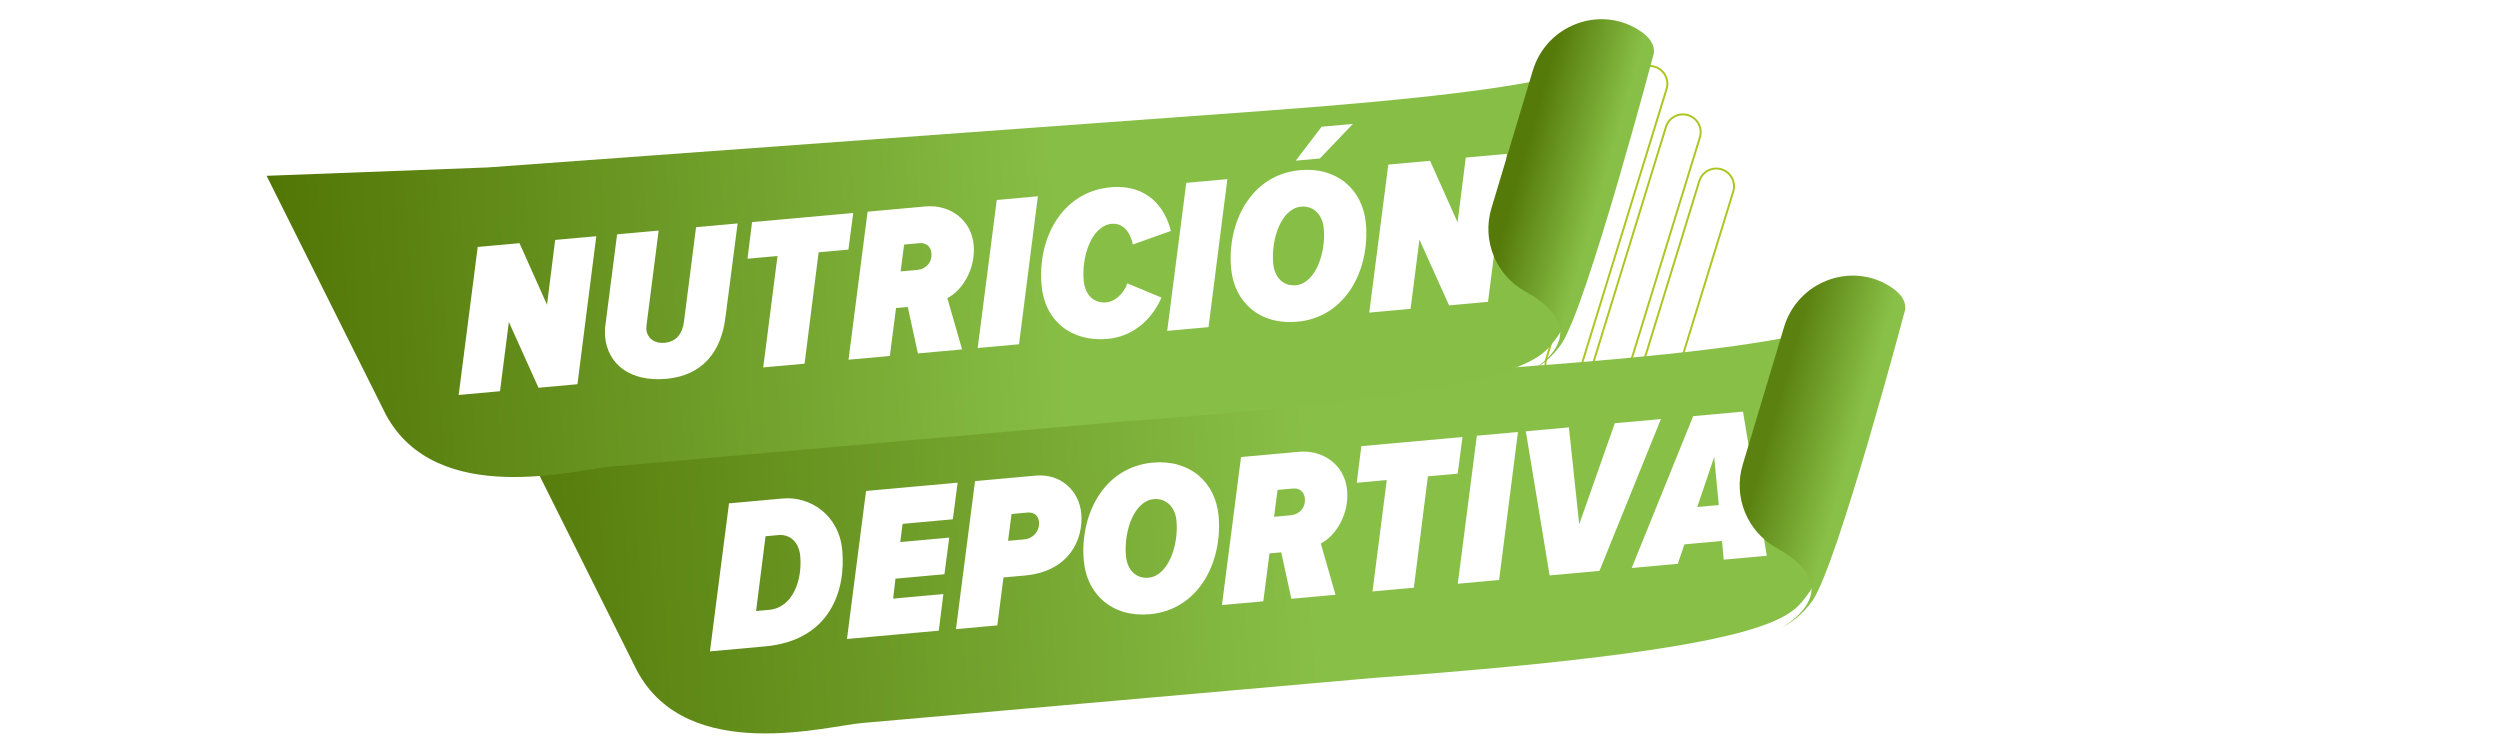 <svg width="975" height="289" viewBox="0 0 975 289" fill="none" xmlns="http://www.w3.org/2000/svg">
<path d="M649.719 49.504L616.036 158.833C614.909 162.489 616.96 166.366 620.617 167.493C624.273 168.619 628.15 166.568 629.277 162.912L662.96 53.583C664.086 49.927 662.036 46.05 658.379 44.923C654.723 43.797 650.846 45.847 649.719 49.504Z" stroke="#AAC623" stroke-width="0.775" stroke-miterlimit="10"/>
<path d="M662.723 70.621L629.04 179.95C627.913 183.606 629.964 187.484 633.62 188.61C637.277 189.737 641.154 187.686 642.281 184.029L675.964 74.7C677.09 71.044 675.039 67.167 671.383 66.04C667.727 64.914 663.849 66.965 662.723 70.621Z" stroke="#AAC623" stroke-width="0.775" stroke-miterlimit="10"/>
<path d="M636.723 30.621L603.04 139.95C601.913 143.606 603.964 147.484 607.62 148.61C611.277 149.737 615.154 147.686 616.281 144.029L649.964 34.7C651.09 31.044 649.039 27.167 645.383 26.04C641.727 24.914 637.849 26.965 636.723 30.621Z" stroke="#AAC623" stroke-width="0.775" stroke-miterlimit="10"/>
<path d="M201.972 168.564L248.443 261.608C268.216 298.5 323.149 282.929 336.416 281.962L535.571 264.403C693.664 252.881 698.229 240.576 704.886 232.004C716.248 217.383 731.815 143.748 732.519 114.501C727.047 125.402 715.12 134.183 590.63 143.256L288.197 165.298L201.972 168.564Z" fill="url(#paint0_linear_6163_2259)"/>
<path d="M298.342 252.096L276.877 254.037L284.314 196.309L305.271 194.414C315.877 193.454 327.227 200.725 328.486 214.64C329.898 230.251 323.796 249.793 298.342 252.096ZM294.87 238.296L299.961 237.835C309.209 236.998 312.939 226.225 312.095 216.892C311.596 211.377 308.065 208.275 303.568 208.682L298.562 209.135L294.87 238.296ZM366.124 245.964L330.319 249.203L337.757 191.475L373.477 188.244L371.604 202.527L352.005 204.3L351.107 211.396L370.197 209.669L368.324 223.952L349.234 225.679L348.313 233.461L367.912 231.688L366.124 245.964ZM388.946 243.9L372.825 245.358L380.263 187.63L403.935 185.489C413.522 184.621 420.878 191.227 421.699 200.305C422.581 210.063 417.238 222.864 399.675 224.452L391.36 225.205L388.946 243.9ZM393.148 210.929L399.512 210.353C402.991 210.038 405.537 206.985 405.23 203.591C404.992 200.961 403.165 199.672 400.619 199.903L394.511 200.455L393.148 210.929ZM448.438 239.544C433.93 240.857 423.891 232.013 422.686 218.693C421.09 201.045 430.246 182.168 449.591 180.418C463.93 179.121 474.053 187.956 475.25 201.192C476.854 218.925 467.698 237.802 448.438 239.544ZM447.92 225.306C455.556 224.615 459.703 212.778 458.836 203.19C458.353 197.845 454.945 194.219 449.939 194.671C442.303 195.362 438.241 207.192 439.108 216.779C439.592 222.125 442.914 225.759 447.92 225.306ZM520.851 231.968L503.628 233.526L499.679 215.406L495.097 215.821L492.683 234.516L476.562 235.974L484 178.246L506.569 176.204C516.241 175.33 524.499 181.511 525.374 191.184C526.226 200.602 520.916 209.037 515.106 211.958L520.851 231.968ZM496.885 201.545L503.249 200.969C506.897 200.639 509.22 197.948 508.898 194.385C508.644 191.585 506.562 190.319 504.272 190.526L498.248 191.071L496.885 201.545ZM551.396 229.205L535.276 230.663L540.841 187.218L529.132 188.278L530.92 174.002L570.373 170.433L568.5 184.716L556.877 185.768L551.396 229.205ZM584.654 226.196L568.533 227.654L575.971 169.926L592.007 168.476L584.654 226.196ZM623.781 222.657L604.351 224.414L595.075 168.198L611.874 166.679L615.891 204.466L629.776 165.059L647.764 163.432L623.781 222.657ZM689.048 216.753L672.248 218.272L671.588 210.976L656.91 212.303L654.346 219.892L636.359 221.519L660.341 162.294L679.771 160.537L689.048 216.753ZM670.322 196.976L668.541 178.233L661.922 197.736L670.322 196.976Z" fill="white"/>
<g style="mix-blend-mode:multiply">
<path d="M679.374 188.387L682.257 181.351C682.257 181.351 704.992 195.972 708.411 205.42C711.83 214.868 708.78 226.328 708.78 226.328C708.78 226.328 715.193 219.699 689.625 205.599C685.321 203.217 677.914 190.454 679.339 188.39L679.374 188.387Z" fill="#AA123E"/>
</g>
<g filter="url(#filter0_d_6163_2259)">
<path d="M742.989 116.852C742.989 116.852 716.816 215.485 707.023 230.027C704.971 233.082 700.766 237.834 694.785 240.791C694.785 240.791 722.308 226.007 692.979 209.766C681.452 203.395 675.845 189.87 679.65 177.235L695.795 123.513C701.033 106.047 721.449 97.978 736.958 107.595C740.954 110.069 743.489 113.14 742.992 116.887L742.989 116.852Z" fill="url(#paint1_linear_6163_2259)"/>
</g>
<path d="M103.972 68.564L150.443 161.608C170.216 198.5 225.149 182.929 238.416 181.962L437.571 164.403C595.664 152.881 600.229 140.576 606.886 132.004C618.248 117.383 633.815 43.748 634.519 14.501C629.047 25.402 617.12 34.183 492.63 43.256L190.197 65.298L103.972 68.564Z" fill="url(#paint2_linear_6163_2259)"/>
<path d="M225.202 149.847L210.015 151.221L198.457 125.578L194.997 152.579L178.877 154.037L186.314 96.309L202.605 94.836L213.33 118.843L216.519 93.577L232.555 92.126L225.202 149.847ZM259.88 147.736C245.88 149.003 236.967 142.196 235.969 131.166C235.9 130.402 235.916 128.69 235.994 127.657L240.669 91.393L256.874 89.927L252.161 126.707C252.122 127.224 252.021 128.003 252.083 128.682C252.428 131.559 254.88 134.075 259.207 133.683C263.789 133.269 266.158 130.146 266.754 125.387L271.468 88.606L287.673 87.141L282.936 123.667C281.28 137.503 273.709 146.485 259.88 147.736ZM313.782 141.834L297.662 143.292L303.227 99.848L291.518 100.907L293.306 86.631L332.759 83.062L330.886 97.346L319.262 98.397L313.782 141.834ZM375.209 136.277L357.985 137.835L354.036 119.716L349.455 120.13L347.04 138.825L330.919 140.284L338.357 82.556L360.926 80.514C370.598 79.639 378.856 85.821 379.731 95.493C380.583 104.911 375.273 113.347 369.464 116.267L375.209 136.277ZM351.243 105.855L357.606 105.279C361.254 104.949 363.577 102.258 363.255 98.695C363.002 95.895 360.92 94.629 358.629 94.836L352.605 95.381L351.243 105.855ZM397.417 134.268L381.296 135.727L388.734 77.999L404.77 76.548L397.417 134.268ZM431.97 132.169C417.97 133.436 407.484 125.317 406.218 111.317C404.56 92.991 414.117 74.762 433.122 73.043C447.715 71.722 454.475 81.205 456.647 90.075L441.812 95.352C440.866 90.562 437.967 86.889 433.555 87.288C425.834 87.987 421.772 99.817 422.639 109.404C423.138 114.919 426.53 118.376 431.451 117.931C434.76 117.632 438.171 114.671 439.677 110.515L453.01 116.066C448.378 126.322 440.369 131.409 431.97 132.169ZM471.325 127.583L455.205 129.041L462.643 71.313L478.678 69.862L471.325 127.583ZM527.64 48.325L514.745 61.81L505.328 62.662L515.422 49.431L527.64 48.325ZM505.878 125.484C491.369 126.796 481.331 117.953 480.126 104.632C478.53 86.984 487.686 68.107 507.03 66.357C521.369 65.06 531.492 73.895 532.69 87.131C534.294 104.864 525.138 123.741 505.878 125.484ZM505.36 111.245C512.996 110.555 517.143 98.717 516.276 89.129C515.792 83.784 512.385 80.158 507.379 80.61C499.743 81.301 495.681 93.131 496.548 102.719C497.031 108.064 500.354 111.698 505.36 111.245ZM580.327 117.722L565.14 119.096L553.582 93.453L550.122 120.455L534.002 121.913L541.44 64.185L557.73 62.712L568.456 86.719L571.645 61.453L587.68 60.002L580.327 117.722Z" fill="white"/>
<g style="mix-blend-mode:multiply">
<path d="M581.374 88.387L584.257 81.351C584.257 81.351 606.992 95.972 610.411 105.42C613.83 114.868 610.78 126.328 610.78 126.328C610.78 126.328 617.193 119.699 591.625 105.599C587.321 103.217 579.914 90.454 581.339 88.39L581.374 88.387Z" fill="#AA123E"/>
</g>
<g filter="url(#filter1_d_6163_2259)">
<path d="M644.989 16.852C644.989 16.852 618.816 115.485 609.023 130.027C606.971 133.082 602.766 137.834 596.785 140.791C596.785 140.791 624.308 126.007 594.979 109.766C583.452 103.395 577.845 89.87 581.65 77.235L597.795 23.513C603.033 6.047 623.449 -2.022 638.958 7.595C642.954 10.069 645.489 13.14 644.992 16.887L644.989 16.852Z" fill="url(#paint3_linear_6163_2259)"/>
</g>
<defs>
<filter id="filter0_d_6163_2259" x="674.467" y="103.488" width="72.586" height="145.301" filterUnits="userSpaceOnUse" color-interpolation-filters="sRGB">
<feFlood flood-opacity="0" result="BackgroundImageFix"/>
<feColorMatrix in="SourceAlpha" type="matrix" values="0 0 0 0 0 0 0 0 0 0 0 0 0 0 0 0 0 0 127 0" result="hardAlpha"/>
<feOffset dy="4"/>
<feGaussianBlur stdDeviation="2"/>
<feComposite in2="hardAlpha" operator="out"/>
<feColorMatrix type="matrix" values="0 0 0 0 0 0 0 0 0 0 0 0 0 0 0 0 0 0 0.25 0"/>
<feBlend mode="normal" in2="BackgroundImageFix" result="effect1_dropShadow_6163_2259"/>
<feBlend mode="normal" in="SourceGraphic" in2="effect1_dropShadow_6163_2259" result="shape"/>
</filter>
<filter id="filter1_d_6163_2259" x="576.467" y="3.488" width="72.586" height="145.301" filterUnits="userSpaceOnUse" color-interpolation-filters="sRGB">
<feFlood flood-opacity="0" result="BackgroundImageFix"/>
<feColorMatrix in="SourceAlpha" type="matrix" values="0 0 0 0 0 0 0 0 0 0 0 0 0 0 0 0 0 0 127 0" result="hardAlpha"/>
<feOffset dy="4"/>
<feGaussianBlur stdDeviation="2"/>
<feComposite in2="hardAlpha" operator="out"/>
<feColorMatrix type="matrix" values="0 0 0 0 0 0 0 0 0 0 0 0 0 0 0 0 0 0 0.25 0"/>
<feBlend mode="normal" in2="BackgroundImageFix" result="effect1_dropShadow_6163_2259"/>
<feBlend mode="normal" in="SourceGraphic" in2="effect1_dropShadow_6163_2259" result="shape"/>
</filter>
<linearGradient id="paint0_linear_6163_2259" x1="205.939" y1="222.995" x2="511.143" y2="203.67" gradientUnits="userSpaceOnUse">
<stop stop-color="#567C0B"/>
<stop offset="1" stop-color="#88BF47"/>
</linearGradient>
<linearGradient id="paint1_linear_6163_2259" x1="683.266" y1="164.404" x2="726.304" y2="176.601" gradientUnits="userSpaceOnUse">
<stop offset="0.15" stop-color="#5B8211"/>
<stop offset="0.88" stop-color="#89C048"/>
</linearGradient>
<linearGradient id="paint2_linear_6163_2259" x1="107.939" y1="122.995" x2="413.143" y2="103.67" gradientUnits="userSpaceOnUse">
<stop stop-color="#527606"/>
<stop offset="1" stop-color="#87BE46"/>
</linearGradient>
<linearGradient id="paint3_linear_6163_2259" x1="585.266" y1="64.404" x2="628.304" y2="76.601" gradientUnits="userSpaceOnUse">
<stop offset="0.15" stop-color="#557A0A"/>
<stop offset="0.88" stop-color="#88BF47"/>
</linearGradient>
</defs>
</svg>
